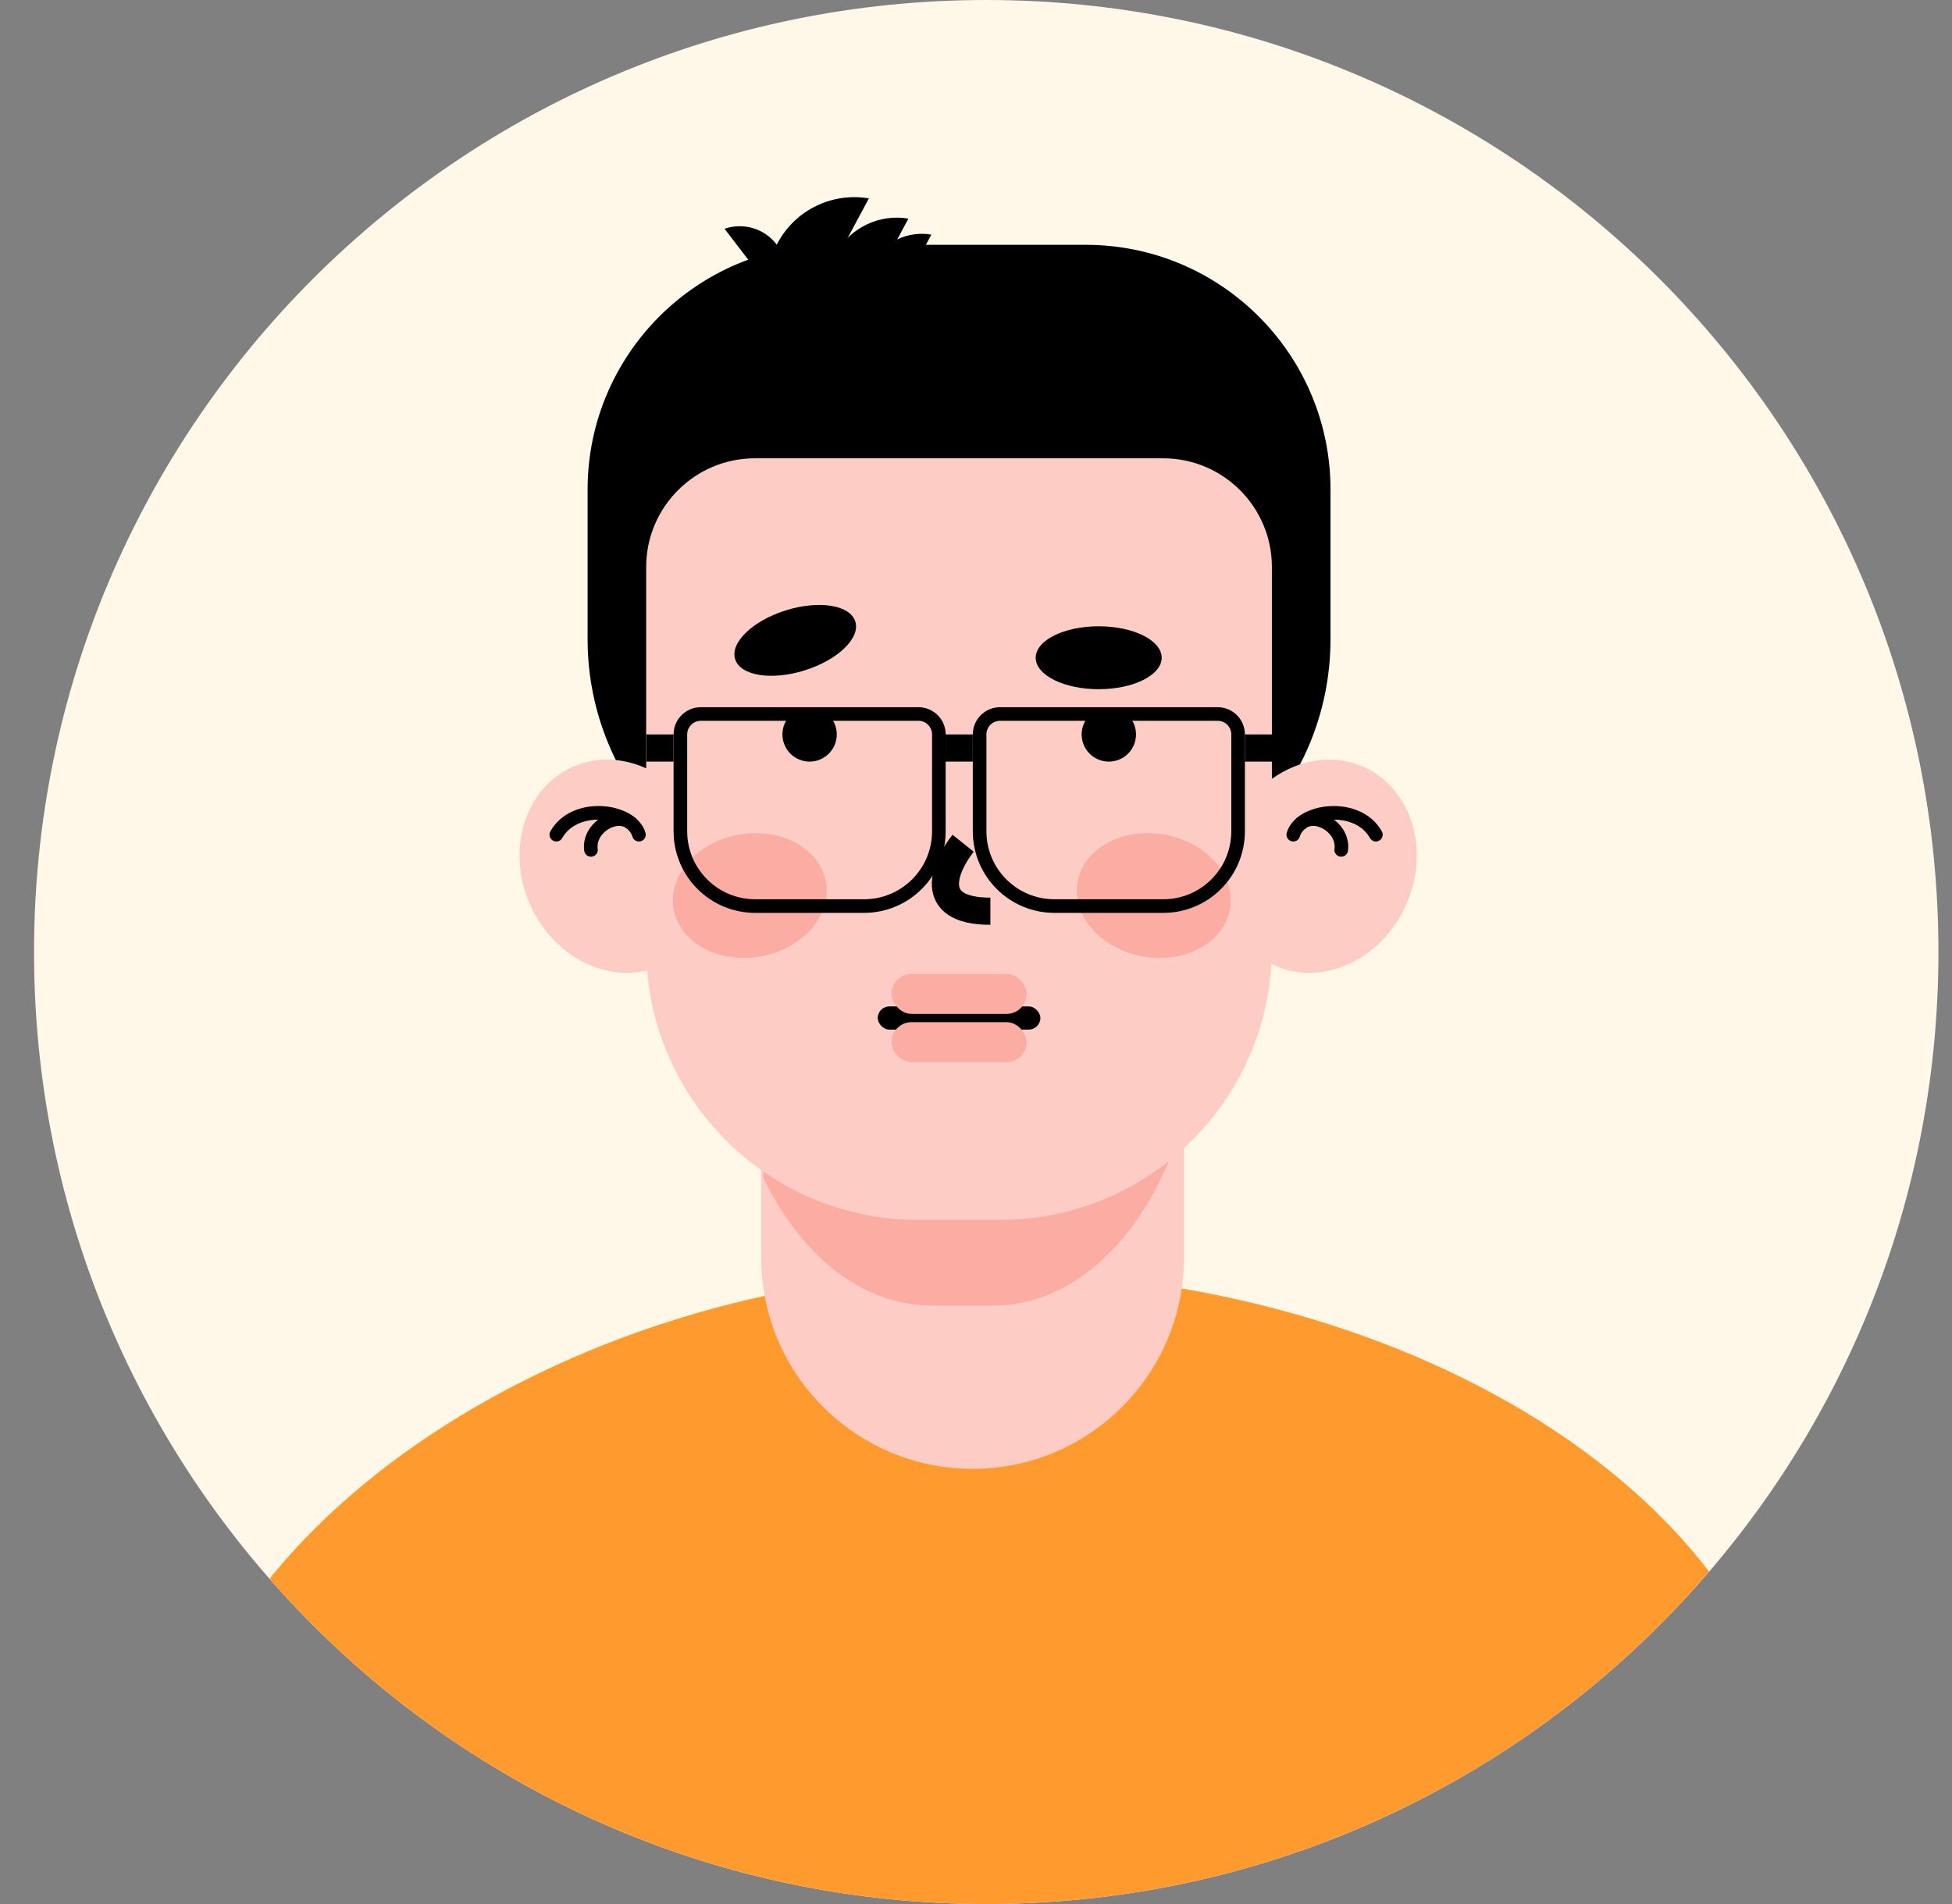 <svg width="41" height="40" viewBox="0 0 41 40" fill="none" xmlns="http://www.w3.org/2000/svg">
<rect x="0" y="0" width="41" height="40" fill="#808080" stroke="none"/>
<g clip-path="url(#clip0_1416_20784)">
<path d="M0.715 20C0.715 8.954 9.669 0 20.715 0C31.761 0 40.715 8.954 40.715 20C40.715 31.046 31.761 40 20.715 40C9.669 40 0.715 31.046 0.715 20Z" fill="#FFF7E8"/>
<path d="M3.593 38.448C3.593 32.442 11.676 26.72 20.716 26.72C29.756 26.72 37.839 31.728 37.839 38.448H37.889V49.355H3.543V38.448H3.593Z" fill="#FF9A2E"/>
<path d="M15.988 21.715H24.869V26.417C24.869 28.869 22.881 30.858 20.428 30.858C17.976 30.858 15.988 28.869 15.988 26.417V21.715Z" fill="#FDCDC5"/>
<path fill-rule="evenodd" clip-rule="evenodd" d="M24.825 23.611C24.167 25.856 22.64 27.429 20.86 27.429H19.567C18.105 27.429 16.812 26.367 16.033 24.742V21.143H24.825V23.611Z" fill="#FBACA3"/>
<path d="M12.342 10.286C12.342 7.446 14.644 5.143 17.485 5.143H22.803C25.643 5.143 27.946 7.446 27.946 10.286V13.429C27.946 16.585 25.387 19.143 22.231 19.143H18.056C14.9 19.143 12.342 16.585 12.342 13.429V10.286Z" fill="black"/>
<path fill-rule="evenodd" clip-rule="evenodd" d="M13.572 11.914C13.572 10.651 14.596 9.628 15.858 9.628H24.43C25.692 9.628 26.715 10.651 26.715 11.914V16.362C27.293 15.949 28.015 15.83 28.647 16.113C29.653 16.564 30.049 17.864 29.532 19.016C29.015 20.167 27.781 20.735 26.776 20.284C26.752 20.273 26.729 20.262 26.705 20.251C26.531 23.25 24.044 25.628 21.001 25.628H19.287C16.291 25.628 13.833 23.322 13.592 20.388C12.653 20.617 11.605 20.054 11.139 19.016C10.622 17.864 11.018 16.564 12.024 16.113C12.522 15.89 13.077 15.916 13.572 16.141V11.914Z" fill="#FDCDC5"/>
<ellipse cx="24.233" cy="18.814" rx="1.625" ry="1.3" transform="rotate(10.133 24.233 18.814)" fill="#FBACA3"/>
<ellipse rx="1.625" ry="1.3" transform="matrix(-0.984 0.176 0.176 0.984 15.748 18.814)" fill="#FBACA3"/>
<path d="M14.291 15.429C14.291 15.192 14.483 15 14.72 15H19.291C19.528 15 19.72 15.192 19.72 15.429V17.464C19.72 18.332 19.016 19.035 18.148 19.035H15.863C14.995 19.035 14.291 18.332 14.291 17.464V15.429Z" stroke="black" stroke-width="0.286"/>
<path d="M20.576 15.429C20.576 15.192 20.768 15 21.005 15H25.576C25.813 15 26.005 15.192 26.005 15.429V17.464C26.005 18.332 25.302 19.035 24.434 19.035H22.148C21.28 19.035 20.576 18.332 20.576 17.464V15.429Z" stroke="black" stroke-width="0.286"/>
<rect x="19.861" y="15.429" width="0.571" height="0.571" fill="black"/>
<rect x="26.148" y="15.429" width="0.571" height="0.571" fill="black"/>
<rect x="13.576" y="15.429" width="0.571" height="0.571" fill="black"/>
<circle cx="17.005" cy="15.429" r="0.571" fill="black"/>
<circle cx="23.29" cy="15.429" r="0.571" fill="black"/>
<ellipse cx="23.077" cy="13.818" rx="1.323" ry="0.661" fill="black"/>
<ellipse rx="1.323" ry="0.661" transform="matrix(0.954 -0.299 -0.299 -0.954 16.703 13.453)" fill="black"/>
<path d="M20.23 17.715C19.849 18.191 19.43 19.143 20.802 19.143" stroke="black" stroke-width="0.571"/>
<rect x="18.436" y="21.143" width="3.416" height="0.487" rx="0.244" fill="black"/>
<rect x="18.725" y="21.474" width="2.839" height="0.84" rx="0.42" fill="#FBACA3"/>
<rect x="18.725" y="20.46" width="2.839" height="0.84" rx="0.42" fill="#FBACA3"/>
<path d="M18.25 4.168L16.614 7.22C16.09 6.664 15.953 5.815 16.334 5.105C16.714 4.395 17.497 4.039 18.25 4.168Z" fill="black"/>
<path d="M19.08 4.593L17.774 7.03C17.355 6.586 17.246 5.908 17.55 5.341C17.854 4.774 18.479 4.49 19.08 4.593Z" fill="black"/>
<path d="M19.562 4.929L18.492 6.926C18.149 6.562 18.059 6.007 18.308 5.542C18.558 5.078 19.07 4.845 19.562 4.929Z" fill="black"/>
<path d="M15.218 4.806L16.347 6.277C16.576 5.938 16.575 5.477 16.312 5.135C16.049 4.793 15.605 4.672 15.218 4.806Z" fill="black"/>
<path d="M13.42 17.535C13.267 17.002 12.067 16.849 11.685 17.535" stroke="black" stroke-width="0.286" stroke-linecap="round"/>
<path d="M13.246 17.288C12.928 17.042 12.349 17.399 12.413 17.855" stroke="black" stroke-width="0.286" stroke-linecap="round"/>
<path d="M27.164 17.535C27.317 17.002 28.517 16.849 28.899 17.535" stroke="black" stroke-width="0.286" stroke-linecap="round"/>
<path d="M27.338 17.288C27.656 17.042 28.235 17.399 28.171 17.855" stroke="black" stroke-width="0.286" stroke-linecap="round"/>
</g>
<defs>
<clipPath id="clip0_1416_20784">
<path d="M0.715 20C0.715 8.954 9.669 0 20.715 0C31.761 0 40.715 8.954 40.715 20C40.715 31.046 31.761 40 20.715 40C9.669 40 0.715 31.046 0.715 20Z" fill="white"/>
</clipPath>
</defs>
</svg>
